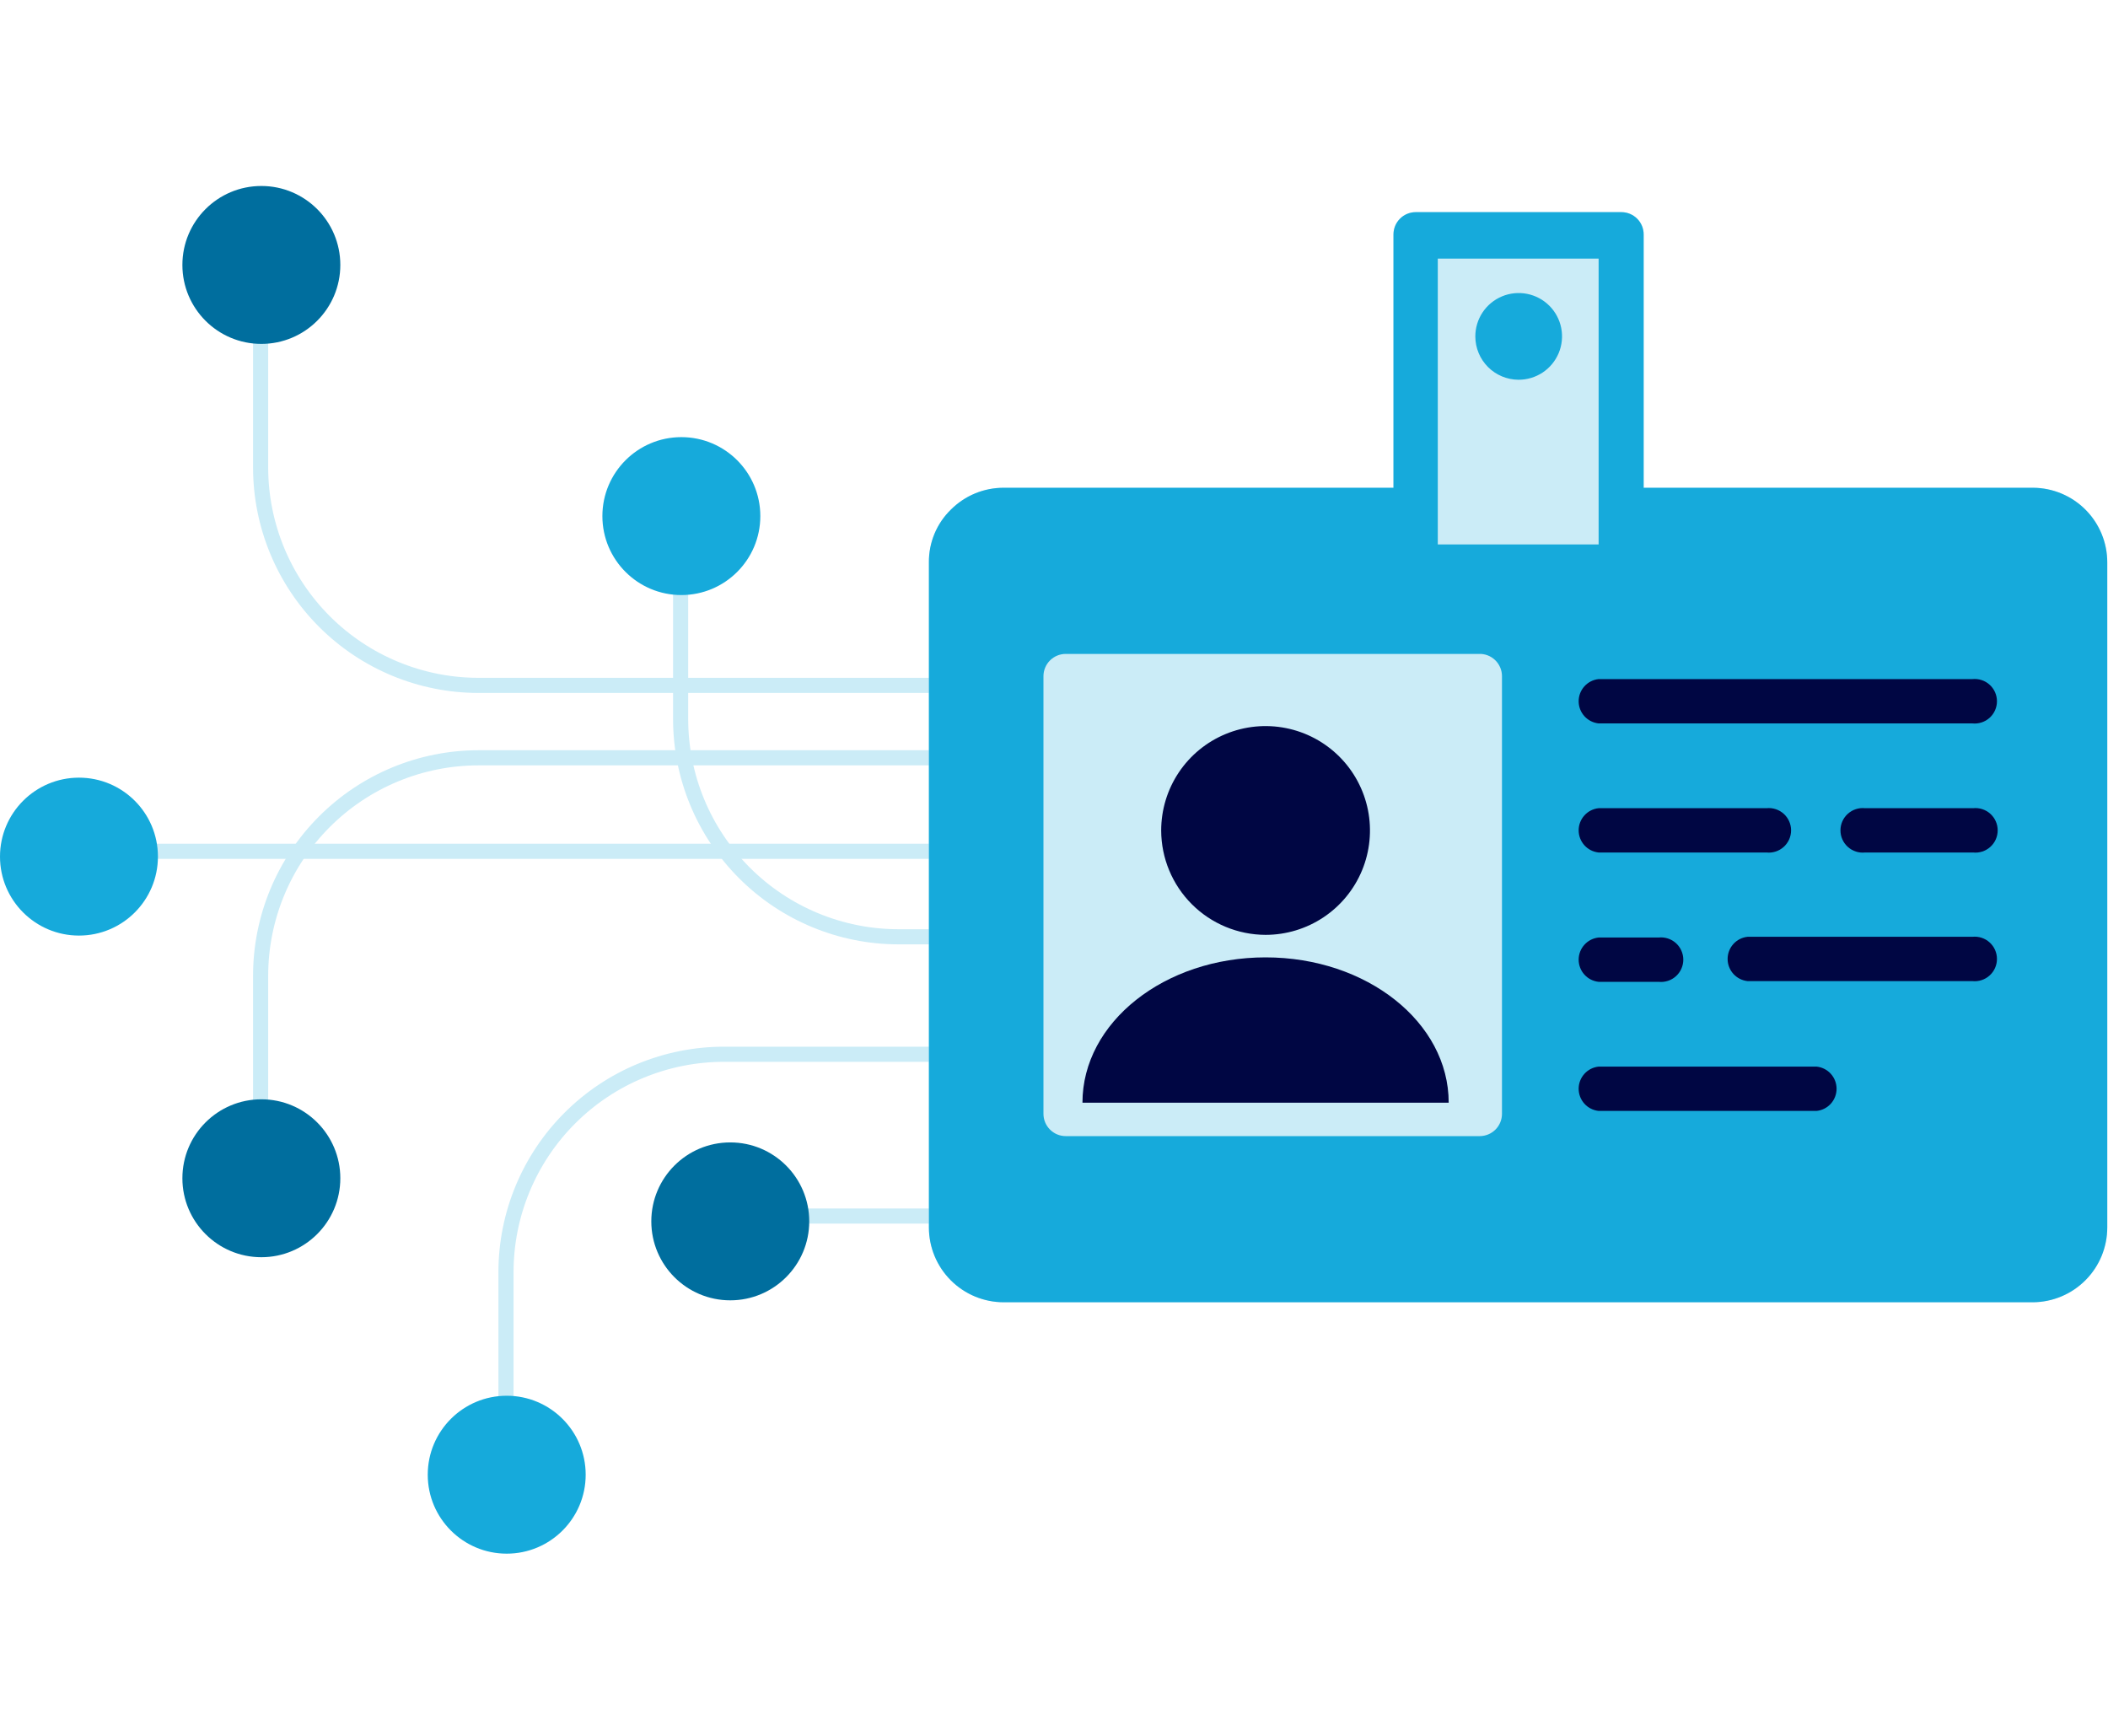 <svg width="170" height="140" viewBox="0 0 170 140" fill="none" xmlns="http://www.w3.org/2000/svg">
<g clip-path="url(#clip0)">
<path d="M112.825 55.278H38.598C33.936 55.278 29.464 53.426 26.167 50.129C22.87 46.832 21.018 42.361 21.018 37.698V21.368" stroke="#CBECF7" stroke-width="1.22" stroke-miterlimit="10"/>
<path d="M6.368 68.658H112.493" stroke="#CBECF7" stroke-width="1.22" stroke-miterlimit="10"/>
<path d="M112.825 61.118H38.598C33.936 61.118 29.464 62.971 26.167 66.268C22.87 69.565 21.018 74.036 21.018 78.699V95.087" stroke="#CBECF7" stroke-width="1.22" stroke-miterlimit="10"/>
<path d="M21.077 101.397C24.594 101.397 27.445 98.546 27.445 95.029C27.445 91.512 24.594 88.661 21.077 88.661C17.56 88.661 14.709 91.512 14.709 95.029C14.709 98.546 17.56 101.397 21.077 101.397Z" fill="#006E9E"/>
<path d="M132.613 85.028H58.386C53.723 85.028 49.251 86.88 45.955 90.177C42.658 93.474 40.805 97.945 40.805 102.608V118.957" stroke="#CBECF7" stroke-width="1.22" stroke-miterlimit="10"/>
<path d="M40.864 125.306C44.381 125.306 47.232 122.455 47.232 118.938C47.232 115.421 44.381 112.57 40.864 112.57C37.347 112.57 34.496 115.421 34.496 118.938C34.496 122.455 37.347 125.306 40.864 125.306Z" fill="#16AADB"/>
<path d="M21.077 27.736C24.594 27.736 27.445 24.885 27.445 21.368C27.445 17.851 24.594 15 21.077 15C17.56 15 14.709 17.851 14.709 21.368C14.709 24.885 17.56 27.736 21.077 27.736Z" fill="#006E9E"/>
<path d="M6.368 75.456C9.885 75.456 12.736 72.605 12.736 69.088C12.736 65.571 9.885 62.72 6.368 62.72C2.851 62.72 0 65.571 0 69.088C0 72.605 2.851 75.456 6.368 75.456Z" fill="#16AADB"/>
<path d="M146.697 75.554H72.469C67.807 75.554 63.335 73.702 60.038 70.405C56.741 67.108 54.889 62.636 54.889 57.974V41.624" stroke="#CBECF7" stroke-width="1.22" stroke-miterlimit="10"/>
<path d="M54.948 47.992C58.465 47.992 61.316 45.141 61.316 41.624C61.316 38.107 58.465 35.256 54.948 35.256C51.431 35.256 48.58 38.107 48.58 41.624C48.58 45.141 51.431 47.992 54.948 47.992Z" fill="#16AADB"/>
<path d="M58.893 98.076H165.019" stroke="#CBECF7" stroke-width="1.22" stroke-miterlimit="10"/>
<path d="M58.893 104.874C62.41 104.874 65.261 102.023 65.261 98.506C65.261 94.989 62.41 92.138 58.893 92.138C55.376 92.138 52.525 94.989 52.525 98.506C52.525 102.023 55.376 104.874 58.893 104.874Z" fill="#006E9E"/>
<path d="M163.964 39.339H132.554V18.907C132.554 18.43 132.365 17.973 132.028 17.636C131.691 17.299 131.234 17.11 130.757 17.11H114.154C113.68 17.115 113.228 17.306 112.896 17.643C112.563 17.979 112.376 18.433 112.376 18.907V39.339H80.947C80.156 39.337 79.373 39.491 78.642 39.792C77.911 40.094 77.247 40.538 76.688 41.097C76.119 41.649 75.668 42.312 75.363 43.044C75.057 43.776 74.904 44.562 74.911 45.355V98.994C74.911 100.595 75.547 102.13 76.679 103.262C77.811 104.394 79.346 105.03 80.947 105.03H163.964C165.555 105.014 167.075 104.372 168.194 103.241C169.314 102.111 169.941 100.585 169.941 98.994V45.355C169.941 43.766 169.313 42.242 168.193 41.115C167.073 39.987 165.553 39.349 163.964 39.339Z" fill="#CBECF7"/>
<path d="M163.964 39.339H132.554V18.907C132.554 18.43 132.365 17.973 132.028 17.636C131.691 17.299 131.234 17.11 130.757 17.11H114.154C113.68 17.115 113.228 17.306 112.896 17.643C112.563 17.979 112.376 18.433 112.376 18.907V39.339H80.947C80.156 39.337 79.373 39.491 78.642 39.792C77.911 40.094 77.247 40.538 76.688 41.097C76.119 41.649 75.668 42.312 75.363 43.044C75.057 43.776 74.904 44.562 74.911 45.355V98.994C74.911 100.595 75.547 102.13 76.679 103.262C77.811 104.394 79.346 105.03 80.947 105.03H163.964C165.555 105.014 167.075 104.372 168.194 103.241C169.314 102.111 169.941 100.585 169.941 98.994V45.355C169.941 43.766 169.313 42.242 168.193 41.115C167.073 39.987 165.553 39.349 163.964 39.339ZM115.951 20.86H128.921V43.91H115.951V20.86Z" fill="#16AADB"/>
<path d="M119.252 52.739H85.948C85.471 52.739 85.014 52.928 84.677 53.265C84.34 53.602 84.15 54.059 84.15 54.536V89.833C84.15 90.309 84.34 90.766 84.677 91.103C85.014 91.441 85.471 91.63 85.948 91.63H119.35C119.823 91.625 120.275 91.433 120.608 91.097C120.941 90.76 121.127 90.306 121.127 89.833V54.536C121.128 54.293 121.079 54.053 120.983 53.83C120.888 53.606 120.749 53.404 120.574 53.237C120.398 53.069 120.191 52.938 119.964 52.852C119.737 52.767 119.495 52.728 119.252 52.739Z" fill="#CBECF7"/>
<path d="M102.062 75.398C103.728 75.398 105.355 74.904 106.74 73.979C108.124 73.054 109.203 71.739 109.841 70.201C110.478 68.662 110.645 66.969 110.32 65.336C109.995 63.703 109.193 62.203 108.016 61.026C106.838 59.848 105.338 59.046 103.705 58.722C102.072 58.397 100.379 58.563 98.841 59.201C97.302 59.838 95.987 60.917 95.062 62.301C94.137 63.686 93.644 65.314 93.644 66.979C93.649 69.21 94.537 71.348 96.115 72.926C97.693 74.504 99.831 75.392 102.062 75.398Z" fill="#000643"/>
<path d="M102.062 77.214C93.917 77.214 87.295 82.449 87.295 88.934H116.83C116.83 82.449 110.227 77.214 102.062 77.214Z" fill="#000643"/>
<path d="M159.061 54.77H128.921C128.479 54.816 128.07 55.025 127.773 55.355C127.476 55.685 127.311 56.113 127.311 56.557C127.311 57.002 127.476 57.43 127.773 57.76C128.07 58.09 128.479 58.298 128.921 58.345H159.061C159.312 58.371 159.565 58.344 159.804 58.266C160.044 58.188 160.264 58.061 160.451 57.893C160.638 57.724 160.788 57.518 160.89 57.288C160.992 57.058 161.045 56.809 161.045 56.557C161.045 56.306 160.992 56.057 160.89 55.827C160.788 55.597 160.638 55.391 160.451 55.222C160.264 55.054 160.044 54.926 159.804 54.849C159.565 54.771 159.312 54.744 159.061 54.77Z" fill="#000643"/>
<path d="M159.061 65.182H150.408C150.157 65.155 149.904 65.182 149.665 65.26C149.425 65.338 149.205 65.465 149.018 65.634C148.831 65.802 148.681 66.008 148.579 66.238C148.476 66.468 148.424 66.717 148.424 66.969C148.424 67.221 148.476 67.47 148.579 67.7C148.681 67.93 148.831 68.136 149.018 68.304C149.205 68.473 149.425 68.6 149.665 68.678C149.904 68.756 150.157 68.782 150.408 68.756H159.12C159.37 68.782 159.623 68.756 159.863 68.678C160.102 68.6 160.322 68.473 160.51 68.304C160.697 68.136 160.846 67.93 160.949 67.7C161.051 67.47 161.104 67.221 161.104 66.969C161.104 66.717 161.051 66.468 160.949 66.238C160.846 66.008 160.697 65.802 160.51 65.634C160.322 65.465 160.102 65.338 159.863 65.26C159.623 65.182 159.37 65.155 159.12 65.182H159.061Z" fill="#000643"/>
<path d="M128.921 79.187H133.765C134.016 79.213 134.269 79.187 134.508 79.109C134.748 79.031 134.968 78.903 135.155 78.735C135.342 78.567 135.492 78.361 135.594 78.13C135.697 77.9 135.75 77.651 135.75 77.4C135.75 77.148 135.697 76.899 135.594 76.669C135.492 76.439 135.342 76.233 135.155 76.064C134.968 75.896 134.748 75.769 134.508 75.691C134.269 75.613 134.016 75.586 133.765 75.612H128.921C128.479 75.659 128.07 75.867 127.773 76.197C127.476 76.527 127.311 76.956 127.311 77.4C127.311 77.844 127.476 78.272 127.773 78.603C128.07 78.933 128.479 79.141 128.921 79.187Z" fill="#000643"/>
<path d="M146.501 86.024H128.921C128.479 86.07 128.07 86.278 127.773 86.608C127.476 86.938 127.311 87.367 127.311 87.811C127.311 88.255 127.476 88.684 127.773 89.014C128.07 89.344 128.479 89.552 128.921 89.598H146.501C146.943 89.552 147.352 89.344 147.649 89.014C147.947 88.684 148.111 88.255 148.111 87.811C148.111 87.367 147.947 86.938 147.649 86.608C147.352 86.278 146.943 86.07 146.501 86.024Z" fill="#000643"/>
<path d="M122.455 30.627C123.148 30.631 123.827 30.428 124.405 30.046C124.983 29.663 125.434 29.117 125.701 28.477C125.968 27.838 126.039 27.133 125.905 26.453C125.771 25.773 125.437 25.148 124.947 24.658C124.457 24.168 123.832 23.834 123.152 23.7C122.472 23.566 121.767 23.637 121.128 23.904C120.488 24.171 119.942 24.622 119.559 25.2C119.177 25.778 118.974 26.457 118.978 27.15C118.983 28.07 119.351 28.952 120.002 29.603C120.653 30.254 121.535 30.622 122.455 30.627Z" fill="#16AADB"/>
<path d="M128.921 68.756H142.458C142.708 68.782 142.961 68.756 143.201 68.678C143.44 68.6 143.66 68.473 143.848 68.304C144.035 68.136 144.184 67.93 144.287 67.7C144.389 67.47 144.442 67.221 144.442 66.969C144.442 66.717 144.389 66.468 144.287 66.238C144.184 66.008 144.035 65.802 143.848 65.634C143.66 65.465 143.44 65.338 143.201 65.26C142.961 65.182 142.708 65.155 142.458 65.182H128.921C128.479 65.228 128.07 65.436 127.773 65.766C127.476 66.096 127.311 66.525 127.311 66.969C127.311 67.413 127.476 67.842 127.773 68.172C128.07 68.502 128.479 68.71 128.921 68.756Z" fill="#000643"/>
<path d="M159.061 75.554H140.934C140.492 75.6 140.083 75.808 139.786 76.138C139.489 76.468 139.324 76.897 139.324 77.341C139.324 77.785 139.489 78.214 139.786 78.544C140.083 78.874 140.492 79.082 140.934 79.129H159.061C159.312 79.155 159.565 79.128 159.804 79.05C160.044 78.972 160.264 78.845 160.451 78.676C160.638 78.508 160.788 78.302 160.89 78.072C160.993 77.842 161.045 77.593 161.045 77.341C161.045 77.089 160.993 76.84 160.89 76.61C160.788 76.38 160.638 76.174 160.451 76.006C160.264 75.837 160.044 75.71 159.804 75.632C159.565 75.554 159.312 75.528 159.061 75.554Z" fill="#000643"/>
</g>
<defs>
<clipPath id="clip0">
<rect width="170" height="110.306" fill="white" transform="translate(0 15)"/>
</clipPath>
</defs>
</svg>
